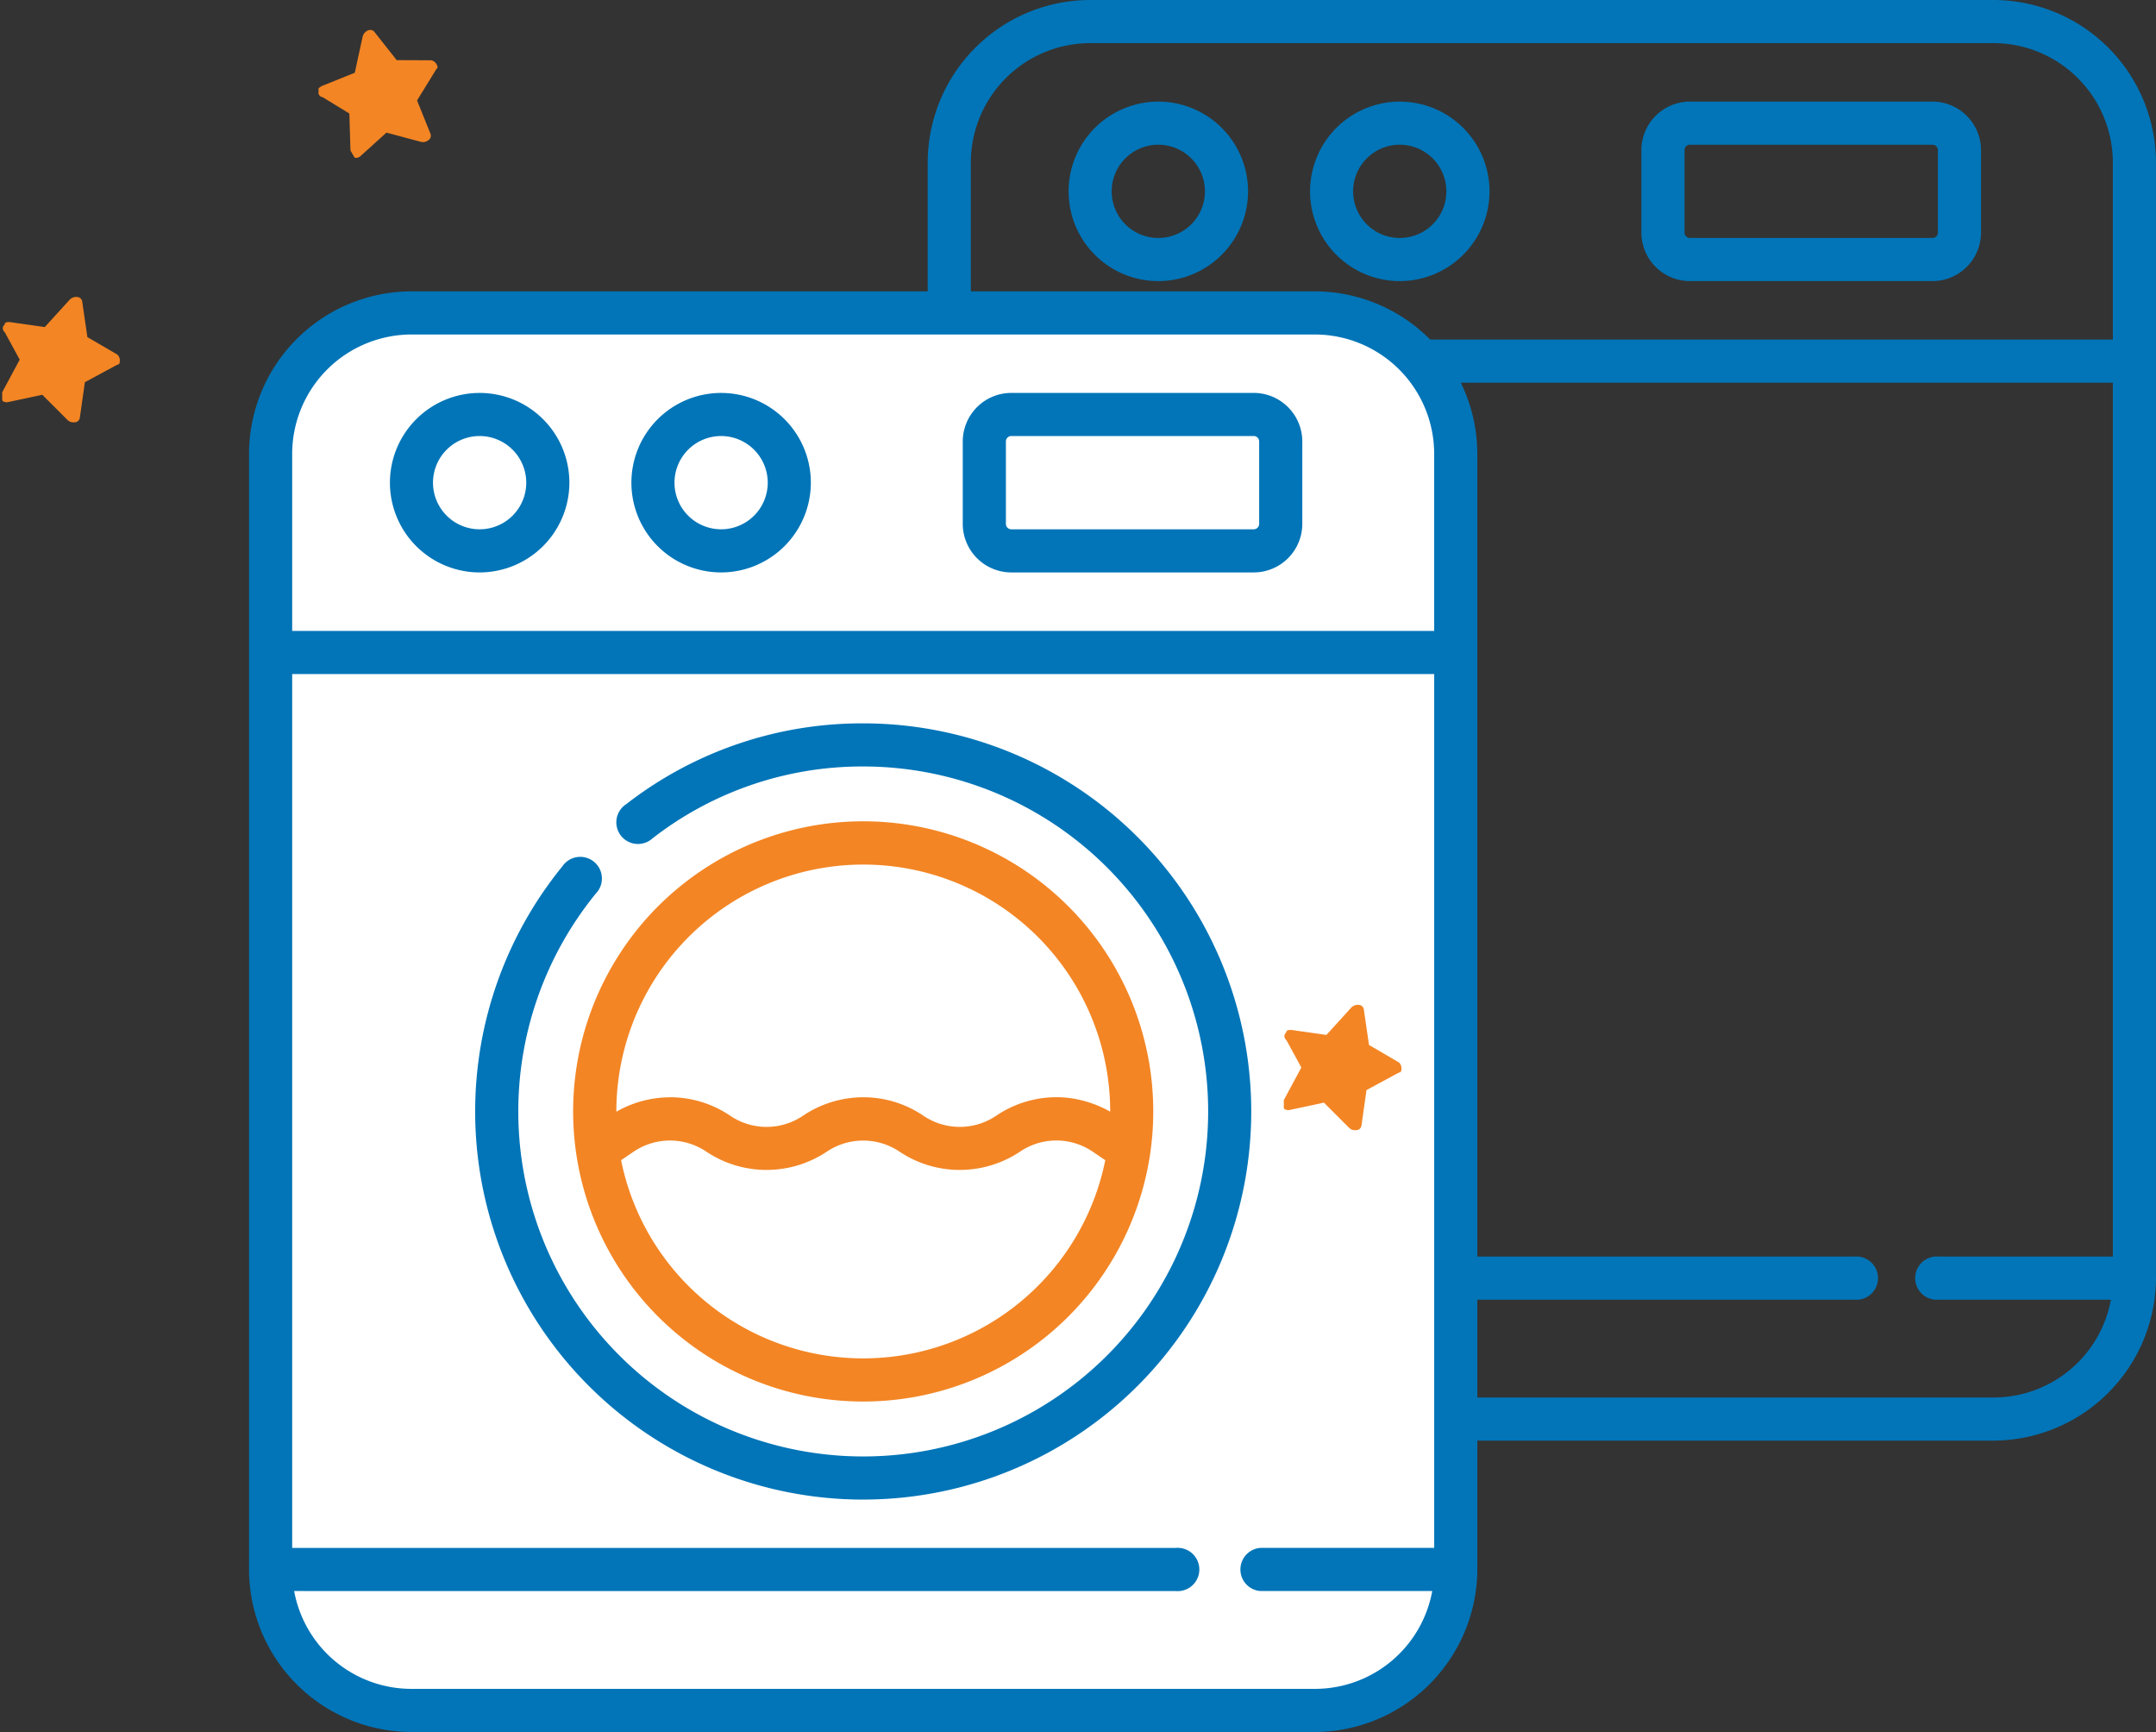 <svg xmlns="http://www.w3.org/2000/svg" width="99.602" height="80" viewBox="0 0 99.602 80"><rect x="0" y="0" width="99.602" height="80" fill="#333333" stroke="none"/><defs><style>.prefix__cls-1{fill:#0175b8}.prefix__cls-3{fill:#f38524}</style></defs><g id="prefix__Group_153" data-name="Group 153" transform="translate(-118.803 -143.771)"><g id="prefix__Group_139" data-name="Group 139" transform="translate(161.661 143.771)"><g id="prefix__Group_132" data-name="Group 132" transform="translate(17.662 4.693)"><g id="prefix__Group_131" data-name="Group 131"><path id="prefix__Path_227" d="M191.434 157.373a4.145 4.145 0 1 1 4.147-4.146 4.15 4.15 0 0 1-4.147 4.146m0-6.3a2.154 2.154 0 1 0 2.154 2.154 2.156 2.156 0 0 0-2.154-2.154" class="prefix__cls-1" data-name="Path 227" transform="translate(-187.289 -149.082)"/></g></g><g id="prefix__Group_134" data-name="Group 134" transform="translate(6.507 4.693)"><g id="prefix__Group_133" data-name="Group 133"><path id="prefix__Path_228" d="M178.811 157.373a4.145 4.145 0 1 1 4.146-4.146 4.15 4.15 0 0 1-4.146 4.146m0-6.3a2.154 2.154 0 1 0 2.154 2.154 2.156 2.156 0 0 0-2.154-2.154" class="prefix__cls-1" data-name="Path 228" transform="translate(-174.665 -149.082)"/></g></g><g id="prefix__Group_136" data-name="Group 136" transform="translate(32.97 4.693)"><g id="prefix__Group_135" data-name="Group 135"><path id="prefix__Path_229" d="M206.854 157.373a2.245 2.245 0 0 1-2.243-2.243v-3.806a2.245 2.245 0 0 1 2.243-2.242h11.205a2.245 2.245 0 0 1 2.242 2.242v3.806a2.245 2.245 0 0 1-2.242 2.243zm0-6.3a.25.25 0 0 0-.25.251v3.806a.25.25 0 0 0 .25.251h11.205a.25.25 0 0 0 .25-.251v-3.806a.25.25 0 0 0-.25-.251z" class="prefix__cls-1" data-name="Path 229" transform="translate(-204.611 -149.082)"/></g></g><g id="prefix__Group_138" data-name="Group 138"><g id="prefix__Group_137" data-name="Group 137"><path id="prefix__Path_230" d="M174.809 210.313a7.515 7.515 0 0 1-7.507-7.506V151.28a7.517 7.517 0 0 1 7.507-7.509h41.728a7.517 7.517 0 0 1 7.507 7.509v51.45a1.4 1.4 0 0 1 0 .194 7.536 7.536 0 0 1-7.5 7.389zm-5.425-6.51a5.51 5.51 0 0 0 5.425 4.518h41.728a5.51 5.51 0 0 0 5.425-4.518h-7.952a1 1 0 1 1 0-1.992h8.043v-40.364h-52.758v40.365h40.819a1 1 0 1 1 0 1.992zm52.668-44.347v-8.176a5.52 5.52 0 0 0-5.515-5.517h-41.728a5.52 5.52 0 0 0-5.515 5.517v8.176z" class="prefix__cls-1" data-name="Path 230" transform="translate(-167.302 -143.771)"/></g></g></g><rect id="prefix__Rectangle_102" width="55.714" height="66.045" fill="#fff" data-name="Rectangle 102" rx="9.396" transform="translate(130.441 157.593)"/><g id="prefix__Group_152" data-name="Group 152" transform="translate(130.308 157.229)"><g id="prefix__Group_141" data-name="Group 141" transform="translate(17.662 4.692)"><g id="prefix__Group_140" data-name="Group 140"><path id="prefix__Path_231" d="M155.956 172.6a4.145 4.145 0 1 1 4.145-4.145 4.15 4.15 0 0 1-4.145 4.145m0-6.3a2.154 2.154 0 1 0 2.154 2.154 2.157 2.157 0 0 0-2.154-2.154" class="prefix__cls-1" data-name="Path 231" transform="translate(-151.809 -164.31)"/></g></g><g id="prefix__Group_143" data-name="Group 143" transform="translate(6.508 4.692)"><g id="prefix__Group_142" data-name="Group 142"><path id="prefix__Path_232" d="M143.332 172.6a4.145 4.145 0 1 1 4.145-4.145 4.15 4.15 0 0 1-4.145 4.145m0-6.3a2.154 2.154 0 1 0 2.153 2.154 2.157 2.157 0 0 0-2.153-2.154" class="prefix__cls-1" data-name="Path 232" transform="translate(-139.186 -164.31)"/></g></g><g id="prefix__Group_145" data-name="Group 145" transform="translate(32.972 4.692)"><g id="prefix__Group_144" data-name="Group 144"><path id="prefix__Path_233" d="M171.376 172.6a2.245 2.245 0 0 1-2.243-2.242v-3.807a2.245 2.245 0 0 1 2.243-2.242h11.2a2.245 2.245 0 0 1 2.243 2.242v3.807a2.245 2.245 0 0 1-2.243 2.242zm0-6.3a.25.25 0 0 0-.25.251v3.807a.25.25 0 0 0 .25.25h11.2a.25.25 0 0 0 .25-.25v-3.807a.25.25 0 0 0-.25-.251z" class="prefix__cls-1" data-name="Path 233" transform="translate(-169.133 -164.31)"/></g></g><g id="prefix__Group_147" data-name="Group 147" transform="translate(10.445 19.955)"><g id="prefix__Group_146" data-name="Group 146"><path id="prefix__Path_234" d="M161.569 217.433a17.926 17.926 0 0 1-13.9-29.245 1 1 0 1 1 1.544 1.258 15.935 15.935 0 1 0 12.358-5.875 15.78 15.78 0 0 0-9.729 3.316 1 1 0 1 1-1.218-1.577 17.75 17.75 0 0 1 10.946-3.73 17.926 17.926 0 1 1 0 35.852z" class="prefix__cls-1" data-name="Path 234" transform="translate(-143.642 -181.581)"/></g></g><g id="prefix__Group_149" data-name="Group 149"><g id="prefix__Group_148" data-name="Group 148"><path id="prefix__Path_235" d="M139.329 225.542a7.516 7.516 0 0 1-7.507-7.507v-51.526A7.517 7.517 0 0 1 139.33 159h41.728a7.517 7.517 0 0 1 7.507 7.509v51.639a7.54 7.54 0 0 1-7.5 7.395zm-5.423-6.511a5.51 5.51 0 0 0 5.424 4.519h41.728a5.51 5.51 0 0 0 5.425-4.519h-7.952a1 1 0 0 1 0-1.992h8.043v-40.364h-52.759v40.365h40.819a1 1 0 1 1 0 1.992zm52.667-44.346v-8.176a5.52 5.52 0 0 0-5.515-5.517H139.33a5.52 5.52 0 0 0-5.515 5.517v8.176z" class="prefix__cls-1" data-name="Path 235" transform="translate(-131.822 -159)"/></g></g><g id="prefix__Group_151" data-name="Group 151" transform="translate(14.973 24.483)"><g id="prefix__Group_150" data-name="Group 150"><path id="prefix__Path_236" d="M162.165 213.5a13.4 13.4 0 1 1 8.807-3.3 13.4 13.4 0 0 1-8.807 3.3m-11.184-11.147a11.409 11.409 0 0 0 22.368 0l-.589-.4a2.99 2.99 0 0 0-3.342 0 5.01 5.01 0 0 1-5.582 0 3.01 3.01 0 0 0-3.343 0 5.01 5.01 0 0 1-5.581 0 3 3 0 0 0-3.343 0zm2.26-2.907a4.94 4.94 0 0 1 2.79.86 3 3 0 0 0 3.343 0 5 5 0 0 1 2.792-.86 4.94 4.94 0 0 1 2.791.86 3 3 0 0 0 3.343 0 4.97 4.97 0 0 1 2.791-.863 4.7 4.7 0 0 1 .8.068 5.2 5.2 0 0 1 1.685.6 11.407 11.407 0 1 0-22.814-.012v.015a5 5 0 0 1 2.478-.666z" class="prefix__cls-3" data-name="Path 236" transform="translate(-148.766 -186.705)"/></g></g></g><g id="prefix__Group_170" data-name="Group 170" transform="rotate(-30 340.539 -174.341)"><g id="prefix__Group_43" data-name="Group 43"><path id="prefix__Path_183" d="m5.325 2.663-1.389-.81L3.7.232A.25.25 0 0 0 3.473 0a.43.43 0 0 0-.347.116L1.968 1.389.347 1.158c-.116 0-.232 0-.232.116a.217.217 0 0 0 0 .347L.81 2.894 0 4.4v.347c0 .116.232.116.232.116l1.621-.347L3.01 5.673a.4.4 0 0 0 .232.116h.116a.25.25 0 0 0 .232-.232l.23-1.621 1.5-.81c.116 0 .116-.116.116-.232a.4.4 0 0 0-.111-.231" class="prefix__cls-3" data-name="Path 183"/></g></g><g id="prefix__Group_171" data-name="Group 171" transform="translate(118.904 157.489)"><g id="prefix__Group_43-2" data-name="Group 43"><path id="prefix__Path_183-2" d="m5.325 2.663-1.389-.81L3.7.232A.25.25 0 0 0 3.473 0a.43.43 0 0 0-.347.116L1.968 1.389.347 1.158c-.116 0-.232 0-.232.116a.217.217 0 0 0 0 .347L.81 2.894 0 4.4v.347c0 .116.232.116.232.116l1.621-.347L3.01 5.673a.4.4 0 0 0 .232.116h.116a.25.25 0 0 0 .232-.232l.23-1.621 1.5-.81c.116 0 .116-.116.116-.232a.4.4 0 0 0-.111-.231" class="prefix__cls-3" data-name="Path 183"/></g></g><g id="prefix__Group_172" data-name="Group 172" transform="translate(178.112 190.185)"><g id="prefix__Group_43-3" data-name="Group 43"><path id="prefix__Path_183-3" d="m5.325 2.663-1.389-.81L3.7.232A.25.25 0 0 0 3.473 0a.43.43 0 0 0-.347.116L1.968 1.389.347 1.158c-.116 0-.232 0-.232.116a.217.217 0 0 0 0 .347L.81 2.894 0 4.4v.347c0 .116.232.116.232.116l1.621-.347L3.01 5.673a.4.4 0 0 0 .232.116h.116a.25.25 0 0 0 .232-.232l.23-1.621 1.5-.81c.116 0 .116-.116.116-.232a.4.4 0 0 0-.111-.231" class="prefix__cls-3" data-name="Path 183"/></g></g></g></svg>